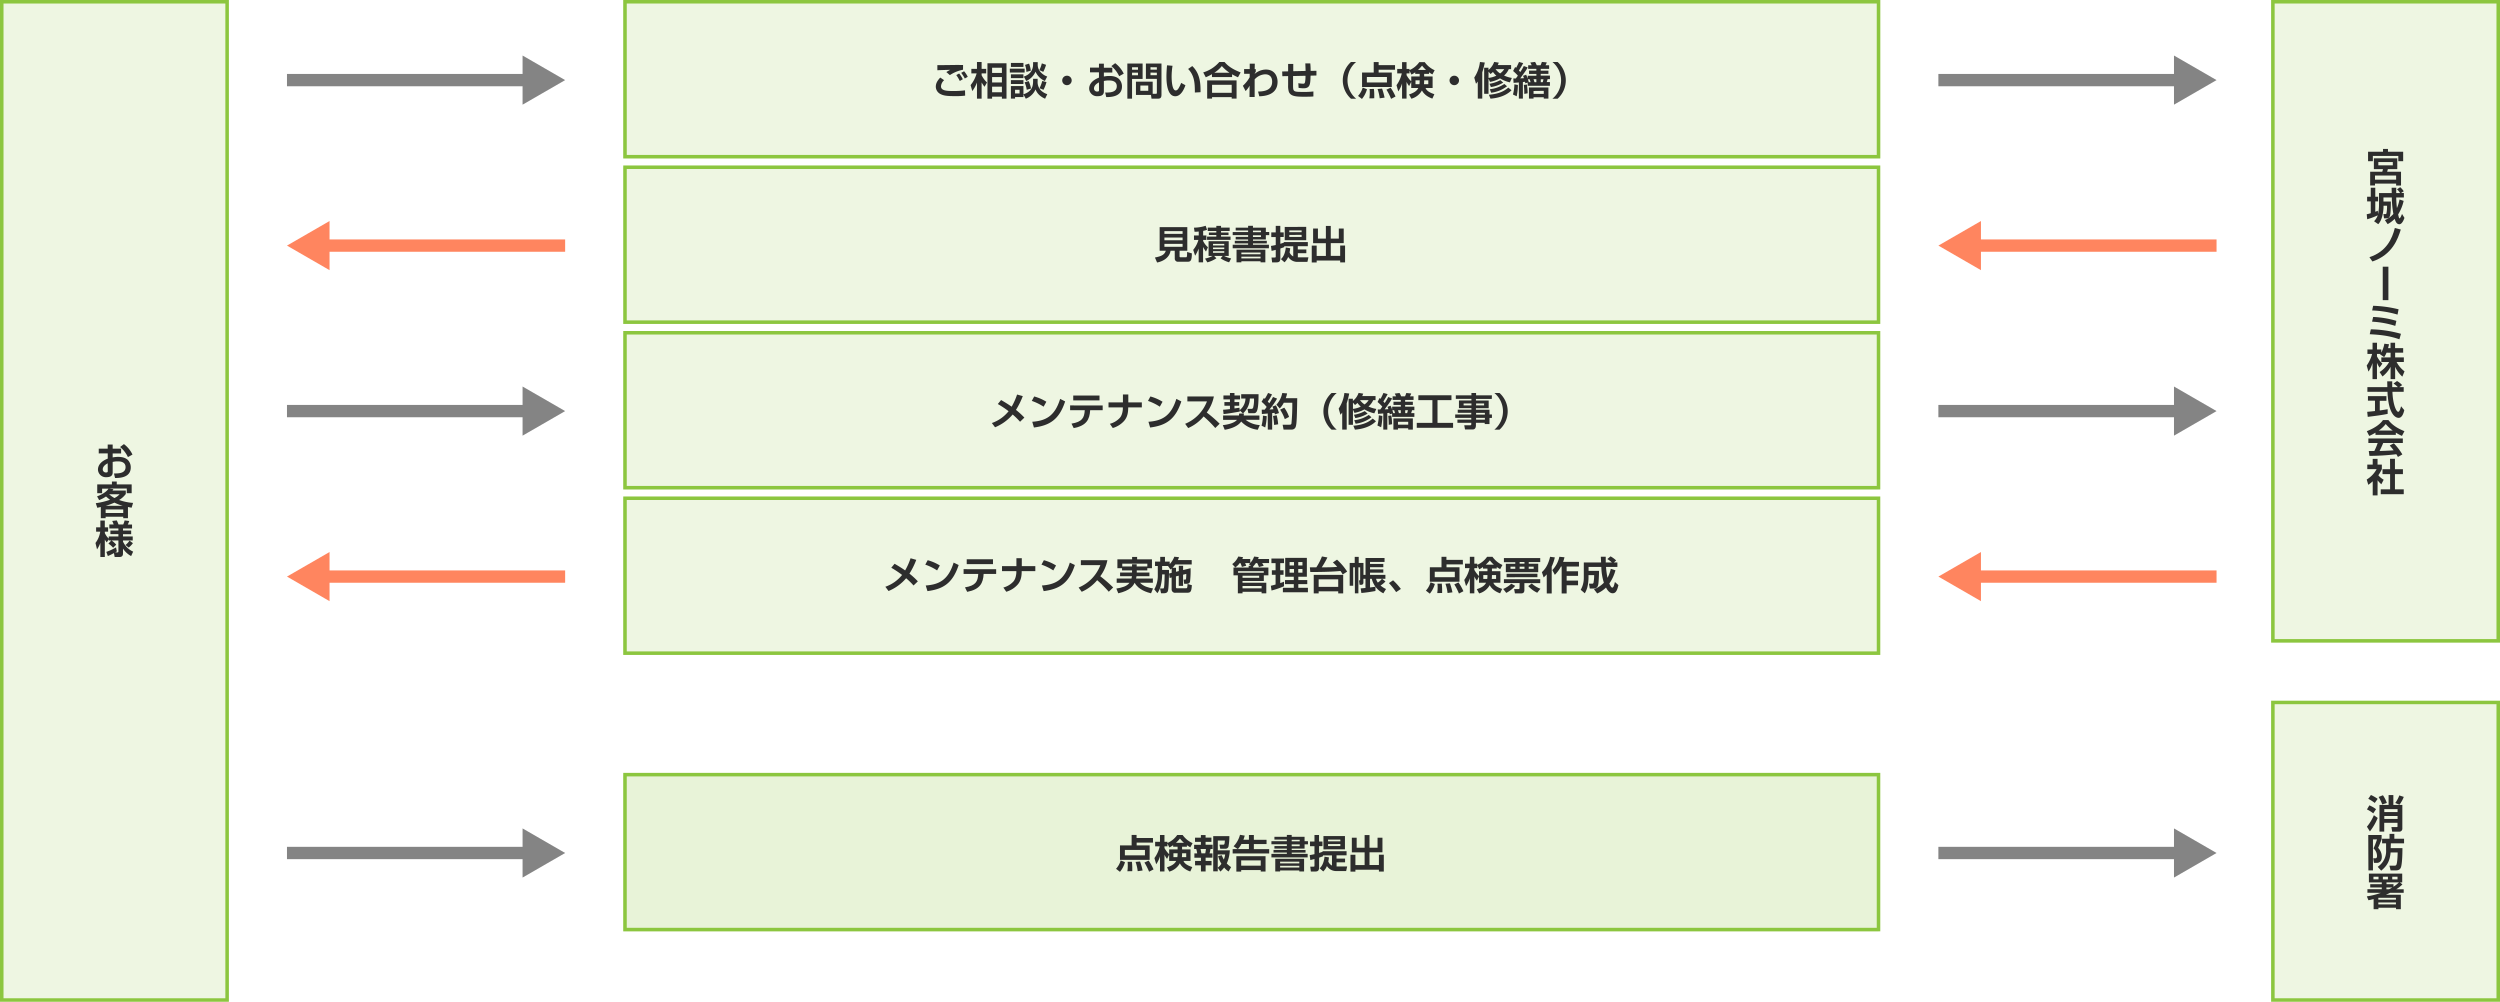 <svg xmlns="http://www.w3.org/2000/svg" viewBox="0 0 1420 569"><defs><style>.cls-1,.cls-2,.cls-4{fill:#8cc63f;}.cls-1{opacity:0.2;}.cls-2{opacity:0.15;}.cls-3{fill:#2d2d2d;}.cls-5,.cls-7{fill:none;stroke-miterlimit:10;stroke-width:7px;}.cls-5{stroke:#848484;}.cls-6{fill:#848484;}.cls-7{stroke:#ff855f;}.cls-8{fill:#ff855f;}</style></defs><title>Asset 5</title><g id="Layer_2" data-name="Layer 2"><g id="レイヤー_3" data-name="レイヤー 3"><rect class="cls-1" x="354" y="440" width="713" height="89"/><rect class="cls-2" x="354" y="283" width="713" height="89"/><rect class="cls-2" x="354" y="189" width="713" height="89"/><rect class="cls-2" x="354" y="95" width="713" height="89"/><rect class="cls-2" x="354" width="714" height="90"/><rect class="cls-2" x="1290" y="398" width="130" height="171"/><rect class="cls-2" x="1290" width="130" height="365"/><path class="cls-3" d="M1362.24,91.57v-3h-14.45v3h-2.73V86.2h8.49V84.59h2.82V86.2H1365v5.37Zm-.59-1.65v6.13h-5.33l-.42,1.5h7.88v7.83H1361v-1.1H1349v1.08h-2.75V97.55h6.87a10,10,0,0,0,.41-1.5h-5.17V89.92ZM1349,99.71v2.35H1361V99.71Zm1.89-7.64V93.9h8.23V92.07Z"/><path class="cls-3" d="M1348.47,125.67a9.09,9.09,0,0,0,2.09-3.37,39.48,39.48,0,0,1-6,2.24l-.26-2.86a20.68,20.68,0,0,0,2.29-.57V114.4h-2.07v-2.64h2.07v-5.13h2.57v5.13h1.61v2.64h-1.61v5.88c.86-.33,1-.4,1.43-.58l.15,1.9a27.11,27.11,0,0,0,.53-4.71v-7.24h7.24c-.06-2.22-.06-2.49-.06-3h2.61c0,1.15,0,1.74,0,3h2.22a11.9,11.9,0,0,0-1.78-2.14l1.83-1.18a12.77,12.77,0,0,1,2,2.31l-1.56,1h1.63v2.53h-4.34a54.92,54.92,0,0,0,.4,6,23.13,23.13,0,0,0,1.48-4.86l2.33.79a25.07,25.07,0,0,1-3.13,7.7c.49,2.21.62,2.21.77,2.21.51,0,1.3-2.12,1.43-2.51l1.39,2.26c-.29.82-1.3,3.61-2.88,3.61s-2.16-1.52-2.67-3.06a16.73,16.73,0,0,1-4,3l-1.56-2.29a13.08,13.08,0,0,0,4.82-3.5,54.17,54.17,0,0,1-.88-9.37h-4.76v2.31H1358c0,2.64,0,6.86-.6,8.34-.35.88-.75,1.23-2,1.23h-1.28l-.35-2.44h1.17a.5.5,0,0,0,.55-.33,19.8,19.8,0,0,0,.35-4.4h-2v.39c0,2.69-.68,7.73-3,10.08Z"/><path class="cls-3" d="M1345.83,146.08c9.66-3.12,12.93-10.51,14.43-16.57l3.39.86c-1.69,5.37-4.73,14.26-16.11,18.16Z"/><path class="cls-3" d="M1356.61,170.48h-3.21v-19h3.21Z"/><path class="cls-3" d="M1362.86,192.72c-5.53-1.91-10.19-2.53-16.84-2.88l.6-2.79a67.65,67.65,0,0,1,17.12,2.55Zm-2.34-7.61a52.54,52.54,0,0,0-13.18-2.4l.6-2.68a52.72,52.72,0,0,1,13.2,2.22Zm1.28-6.42a59.07,59.07,0,0,0-14.41-2.36l.55-2.64a67.64,67.64,0,0,1,14.45,2Z"/><path class="cls-3" d="M1355.55,200.31a12.09,12.09,0,0,1-1.34,2.53l-2.33-1.58.17-.22h-1.93v1.38a15.06,15.06,0,0,0,3.08,4.14l-1.61,2.22a13.12,13.12,0,0,1-1.47-2.73v9.29h-2.53v-9.18a16.33,16.33,0,0,1-2.31,4.91l-1-3.45a20.13,20.13,0,0,0,3.08-6.58h-2.66v-2.55h2.91v-3.83h2.53v3.83h2.42v1.82a16.66,16.66,0,0,0,1.76-5.08l2.64.31c-.13.61-.24,1.12-.53,2.2h1.39v-3.08h2.59v3.08H1365v2.57h-4.56V203h4.95v2.62h-4.13a15.59,15.59,0,0,0,4.51,5.3l-1.24,3a16.37,16.37,0,0,1-4.09-5.57v7h-2.59v-7a16.6,16.6,0,0,1-4.6,5.48l-1.63-2.51a16.8,16.8,0,0,0,5.43-5.72h-4.46V203h5.26v-2.64Z"/><path class="cls-3" d="M1344.57,233.91c1.28-.11,2.51-.22,4.42-.44v-5.88h-4V225h10.5v2.64h-3.78v5.5c1.87-.26,3.29-.5,4.48-.7l0,2.64c-3.08.66-7.29,1.21-11.31,1.69Zm18.18-14h2.55v2.64h-6.4c.3,7.54,2.26,11.35,3.27,11.35.8,0,1.32-1.92,1.63-3.15l1.83,2.2c-.22,1-1,4.4-3.21,4.4-1.17,0-5.77-1-6.32-14.8h-11.42v-2.64H1356c0-.62-.06-2.84-.06-3.31h2.84c0,.36,0,1.9,0,3.31H1362a13.56,13.56,0,0,0-2.49-2.05l2-1.43a11.32,11.32,0,0,1,2.92,2.31Z"/><path class="cls-3" d="M1349.26,245.76a30.43,30.43,0,0,1-3.54,1.85l-1.37-2.7c5.35-2.09,8-4.54,9.16-6.3h3.12c1.19,1.5,3.34,4,9.09,6.3l-1.41,2.68a22.1,22.1,0,0,1-3.48-1.87V247h-11.57Zm12.76,13.8c-.24-.44-.39-.77-.88-1.56a135.32,135.32,0,0,1-15.31.94l-.36-2.77,3.15,0a31.62,31.62,0,0,0,1.89-4.55h-5.28v-2.58h19.58v2.58h-11.15c-.84,2-1.39,3.21-2.07,4.53.7,0,4.38-.09,8-.37-.49-.66-1.06-1.39-2.22-2.73l2.33-1.26a34.93,34.93,0,0,1,4.84,6.32Zm-2.93-15a22.08,22.08,0,0,1-4-3.72,17.15,17.15,0,0,1-4,3.72Z"/><path class="cls-3" d="M1350.45,281.38h-2.75v-8a23.1,23.1,0,0,1-2.51,2l-.9-3a15.66,15.66,0,0,0,5.63-5.9h-5.3v-2.57h3.08v-3.26h2.75v3.26h2.44v2.57a20.75,20.75,0,0,1-2,3.46,10.59,10.59,0,0,0,3.05,2.55l-1.34,2.57a15.32,15.32,0,0,1-2.13-2.26Zm7.08-20.77h2.8v5.9h4.53v2.79h-4.53v8.63h5v2.77h-13.07v-2.77h5.32V269.3h-4.31v-2.79h4.31Z"/><path class="cls-3" d="M1350.54,464.59a32.47,32.47,0,0,1-4.43,7.66l-1.69-2.68a26.23,26.23,0,0,0,3.94-6.54Zm-4.74-7.15a16.68,16.68,0,0,1,3.79,2.18L1348,462a16.44,16.44,0,0,0-3.57-2.24Zm.88-5.89a21.82,21.82,0,0,1,3.83,2.2l-1.65,2.33a23.35,23.35,0,0,0-3.69-2.36Zm6.83.15a18.64,18.64,0,0,1,2.22,4.38l-2.62.86a20.94,20.94,0,0,0-2.07-4.27Zm3.21,5.52v-5.61h2.7v5.61h5.11v13.29a1.71,1.71,0,0,1-1.94,1.87h-3.83l-.44-2.61h3c.42,0,.46-.07.46-.56v-1.87h-7.54v5h-2.71V457.22Zm-2.44,2.38v1.67h7.54V459.6Zm0,3.89v1.65h7.54v-1.65Zm11.06-10.86a17.32,17.32,0,0,1-2.46,4.46l-2.38-1a17.42,17.42,0,0,0,2.31-4.29Z"/><path class="cls-3" d="M1345.17,474.27h7.59v2.49c-.84,2.18-1.28,3.3-2,4.8a7.34,7.34,0,0,1,2.12,5.14c0,2.31-1.21,3.42-2.91,3.42h-1.56l-.44-2.62h1.32c.68,0,.86-.66.86-1.32a5.76,5.76,0,0,0-2-4.27,44.57,44.57,0,0,0,2-5.15h-2.31v17.62h-2.59Zm12.74,7.48h6.68c0,2.62-.11,8.47-.81,10.74-.59,1.89-2.2,1.89-3.17,1.89h-2.75l-.68-2.68h2.9a1.07,1.07,0,0,0,1.06-.51c.55-1,.73-5.59.73-7h-4c-.42,4.18-1.41,7.11-5.35,10.36l-2-2.2a10.65,10.65,0,0,0,4.78-9.55V479h-2.27v-2.6h4.23v-2.75h2.73v2.75h5.52V479h-7.5Z"/><path class="cls-3" d="M1344.7,507.08v-2h8.15v-1h-6.56v-1.87h6.56v-1h-7.31v-5h18.92v5h-1.3l1.41,1.14a19.5,19.5,0,0,1-3.52,2.75h4.25v2h-7.7c-.75.39-1.5.72-2.42,1.12h8.49v8.21h-2.73v-.82h-10v.82h-2.73v-5.77c-1.1.29-2,.51-2.93.68l-.92-2.2a41.22,41.22,0,0,0,8-2Zm3.42-9.11v1.49H1351V498Zm2.77,12V511h10v-1.05Zm0,2.64v1.08h10v-1.08Zm2.59-14.61v1.49h2.86V498Zm6,5.67a17.39,17.39,0,0,0,3.1-2.46h-7.06v1h4Zm-4,.42v1H1357a20.19,20.19,0,0,0,1.85-1Zm3.32-6.09v1.49h3V498Z"/><rect class="cls-2" width="130" height="569"/><path class="cls-4" d="M128,2V567H2V2H128m2-2H0V569H130V0Z"/><path class="cls-3" d="M61.17,252.51H64v2.34h4.79v2.7H64v2.27a16,16,0,0,1,3.17-.31c3.16,0,4.53,1,5.19,1.52a5.85,5.85,0,0,1,1.91,4.47c0,4.9-4.44,6.07-8.93,6l-.59-2.57c2.57,0,6.57,0,6.57-3.61,0-3.26-3.49-3.26-4.42-3.26a11.5,11.5,0,0,0-2.9.33v5.79c0,.82,0,2.86-3.5,2.86a4.47,4.47,0,0,1-4.86-4.29c0-1.12.33-4.22,5.56-6.25v-2.95H56.09v-2.7h5.08Zm0,10.65c-.79.42-2.81,1.52-2.81,3.48a1.73,1.73,0,0,0,1.85,1.72c1,0,1-.4,1-.84Zm9.22-10.91a16.12,16.12,0,0,1,4.86,5.94l-2.59,1.45a16.31,16.31,0,0,0-4.45-5.74Z"/><path class="cls-3" d="M55.14,281.93c4.51-1.69,6-3.63,6.52-4.38H58v2.58H55.23v-5h8.34v-1.6h2.75v1.6h8.47v5H72v-2.64H61.85l2.6.38-.57.77h7.57v1.95a13.27,13.27,0,0,1-3.79,3.41,29.74,29.74,0,0,0,7.92,1.65l-.83,2.73c-1-.17-1.45-.28-2.07-.42v6.36H70v-.83H60v.83H57.26v-6.33c-.82.17-1.54.35-2,.44l-.86-2.62a40.65,40.65,0,0,0,8.1-1.94,25.56,25.56,0,0,1-2.29-1.87,19,19,0,0,1-3.9,2.07ZM60,289.37v2H70v-2Zm9.66-2.09A27.2,27.2,0,0,1,65,285.49a37.89,37.89,0,0,1-4.88,1.79ZM62,280.76a17.24,17.24,0,0,0,3,2.12,8.92,8.92,0,0,0,2.91-2.12Z"/><path class="cls-3" d="M61.77,306.35l-1.12,1.72a8.44,8.44,0,0,1-1.11-1.63v9.92H57v-8.07a13.81,13.81,0,0,1-1.89,3.76l-.88-3.65A13.9,13.9,0,0,0,56.93,302H54.59v-2.46H57v-3.88h2.53v3.88h1.88V302H59.54v.77a10.09,10.09,0,0,0,2.23,3.17V304.7h5.48v-1.3H62.71v-2.07h4.54v-1.18H62.1V297.9h2.46a15,15,0,0,0-.83-2l2.57-.31a12.64,12.64,0,0,1,1,2.31H70a11.24,11.24,0,0,0,.77-2.31l2.64.33a12.27,12.27,0,0,1-.84,2H75v2.25H69.86v1.18h4.65v2.07H69.86v1.3h5.53V307H69.86v.62a11.38,11.38,0,0,0,5.77,5.7l-1.15,2.53a12.69,12.69,0,0,1-4.62-4.25v2.77c0,1.08-.41,2-1.91,2H65.13l-.41-2.22a29.66,29.66,0,0,1-3.46,1.69l-.88-2.37a29.64,29.64,0,0,0,5.52-2.55l.49,2.24a11.6,11.6,0,0,1-1,.62h1.16c.46,0,.71-.07.71-.71V307h-3.9A11.08,11.08,0,0,1,66,309.39l-1.76,1.74a11.89,11.89,0,0,0-2.67-2.36L63.2,307H61.77Zm13.73,2.16a12,12,0,0,1-2.4,2.5l-1.81-1.47a10.06,10.06,0,0,0,2.27-2.46Z"/><path class="cls-3" d="M536.27,45.55a5,5,0,0,0-1.78,3.52c0,2.58,3.7,2.62,7.06,2.62a51.33,51.33,0,0,0,6.58-.37l.07,3a42.28,42.28,0,0,1-5.79.28c-4.53,0-6.45-.24-8.36-1.25a4.72,4.72,0,0,1-2.51-4.07c0-2.07,1-3.57,2.53-5.22ZM547,39.61a20.54,20.54,0,0,0-7.48,3.06l-2-1.74c.48-.33,1.67-1,2.2-1.25-1.43,0-6,.15-7.3.22V37c.44,0,1.16,0,1.67,0,1.05,0,6.64-.07,8-.09s3.77,0,4.93,0ZM545.16,46a21.17,21.17,0,0,0-2-3.35l1.63-.92A18.89,18.89,0,0,1,546.88,45ZM548,44.6a18.84,18.84,0,0,0-2.05-3.21l1.65-.92a14.44,14.44,0,0,1,2.09,3.17Z"/><path class="cls-3" d="M551.3,48.34a18.24,18.24,0,0,0,3.43-6.66h-3V39.1h3.19V35.23h2.64V39.1h2.6v2.58h-2.6v1.08a14.66,14.66,0,0,0,3.06,4.09l-1.41,2.44a20.16,20.16,0,0,1-1.65-2.46v9.22h-2.64v-9.2a17.71,17.71,0,0,1-2.66,4.88Zm20.39-12.4V56.05h-2.61V54.92h-5.57v1.13h-2.64V35.94Zm-8.18,2.53v2.94h5.57V38.47Zm0,5.32v3.06h5.57V43.79Zm0,5.44v3.19h5.57V49.23Z"/><path class="cls-3" d="M573.56,39H582v2.2h-8.41Zm.64-3.26h7.11V38H574.2Zm0,6.49h7.11v2.14H574.2Zm7.11,11.38v1.54h-4.76V56H574.2V48.9h7.11v4.68c4.29-1.47,5.48-3.89,5.48-7.39V44.74h2.59v1.34a6.87,6.87,0,0,0,1.81,5.24,9.51,9.51,0,0,0,3.67,2.17l-1.25,2.58c-4-1.76-5-4.27-5.42-5.28a10,10,0,0,1-5.54,5.28Zm-7.11-8.1h7.11v2.2H574.2ZM576.55,51v2.09h2.56V51ZM586.79,35.3h2.64v1.05a6.21,6.21,0,0,0,1.89,4.89,8.75,8.75,0,0,0,3.5,2.22L593.5,46a10.35,10.35,0,0,1-5.31-5.28A10.32,10.32,0,0,1,582.91,46l-1.38-2.49c3.34-1.14,5.26-3.45,5.26-7Zm-2.51,10.78a19.2,19.2,0,0,1,1.36,4.18L583.2,51A18.2,18.2,0,0,0,582,46.76Zm.24-9.95a18.89,18.89,0,0,1,1,4l-2.53.72a13.24,13.24,0,0,0-.77-4Zm9.64.69a20.11,20.11,0,0,1-1.59,4l-2.2-1a18,18,0,0,0,1.39-3.83Zm.24,9.79a19.15,19.15,0,0,1-1.7,4.4l-2.24-.9A22.39,22.39,0,0,0,592,46Z"/><path class="cls-3" d="M608.72,45.64A2.69,2.69,0,1,1,606,43,2.68,2.68,0,0,1,608.72,45.64Z"/><path class="cls-3" d="M624.21,36.16H627v2.33h4.8v2.7H627v2.27a16,16,0,0,1,3.17-.31c3.17,0,4.53,1,5.19,1.52a5.87,5.87,0,0,1,1.92,4.47c0,4.9-4.45,6.07-8.94,6l-.59-2.57c2.57,0,6.58,0,6.58-3.61,0-3.25-3.5-3.25-4.42-3.25A11.07,11.07,0,0,0,627,46v5.78c0,.82,0,2.86-3.5,2.86a4.47,4.47,0,0,1-4.86-4.29c0-1.12.33-4.22,5.57-6.25v-3h-5.09v-2.7h5.09Zm0,10.64c-.8.42-2.82,1.52-2.82,3.48A1.73,1.73,0,0,0,623.24,52c1,0,1-.4,1-.84Zm9.22-10.91a16.33,16.33,0,0,1,4.86,5.94l-2.6,1.45a16.4,16.4,0,0,0-4.44-5.74Z"/><path class="cls-3" d="M640.33,36.09H649v8.73h-6V56.05h-2.66ZM643,38.22v1.39h3.38V38.22Zm0,3.06v1.48h3.38V41.28Zm11.72,12h1.81c.5,0,.57-.22.57-.6v-7.9h-6.23V36.09h8.85V53.93c0,2-1.15,2.12-1.89,2.12h-3.77l-.3-2.12h-8.54V46.37h9.5Zm-7-4.71v3h4.49v-3Zm5.76-10.39v1.39h3.61V38.22Zm0,3.06v1.48h3.61V41.28Z"/><path class="cls-3" d="M666,37.37a37.32,37.32,0,0,0-.52,6c0,2.38.26,8,2.33,8,.72,0,1.19-.55,1.63-1.23a15.73,15.73,0,0,0,1.45-3.06l2.44,1.34c-.57,1.59-2.31,6.25-5.79,6.25-4.81,0-5-8.58-5-11.2s.24-5.23.33-6.38Zm12.68,15.18c0-5.28-.2-9.62-3.83-13.38l2.35-1.65c4.62,4.36,4.73,10.32,4.71,14.85Z"/><path class="cls-3" d="M688.4,42.14a31.14,31.14,0,0,1-3.52,1.76l-1.45-2.77a19.51,19.51,0,0,0,9.13-5.9h3c1.24,1.43,3.35,3.7,9.13,5.9l-1.51,2.77a33.82,33.82,0,0,1-3.35-1.69v1.58H688.4Zm-2.73,3.54h16.7V56H699.6v-.81H688.45V56h-2.78Zm2.78,2.49V52.7H699.6V48.17Zm9.9-6.87A21.9,21.9,0,0,1,694,37.52a17.38,17.38,0,0,1-4.25,3.78Z"/><path class="cls-3" d="M714.58,52c2.62-.07,8-.27,8-5.59,0-4.21-3.34-4.21-4-4.21a8.58,8.58,0,0,0-5.94,2.89l0,10h-2.93l.07-6.45a12.47,12.47,0,0,1-2.29,3.08l-1.54-3a19,19,0,0,0,3.87-4.86l0-1.94-3.17,0V39.24h3.19V36.16l2.89,0-.07,3.11h.62v1.45a7.84,7.84,0,0,0-.68,1.3A10,10,0,0,1,719,39.5c5.41,0,6.66,4.42,6.66,6.93,0,7.83-7.9,8.16-10.38,8.27Z"/><path class="cls-3" d="M744.24,36a37.3,37.3,0,0,1,.2,4.27l3.3-.07,0,2.68-3.34.09c-.11,4.86-.22,7.18-4,7.18a17.45,17.45,0,0,1-2.8-.25l-.15-2.64a19,19,0,0,0,2.71.29c.85,0,1-.4,1.16-1.23a19.22,19.22,0,0,0,.2-3.28l-7.06.15,0,5.15c0,3.68.11,3.87,5.48,3.87a45,45,0,0,0,6.07-.26v2.84c-.72.06-1.78.15-5.41.15-5,0-7.46-.39-8.51-2.73a11.49,11.49,0,0,1-.44-3.76V43.22l-3.28.06-.09-2.68,3.37-.07v-4.2h2.92l0,4.12,7-.16c0-.68-.11-3.52-.15-4.29Z"/><path class="cls-3" d="M770.29,35.21a13.53,13.53,0,0,0,0,20.86h-2.93a14,14,0,0,1,0-20.86Z"/><path class="cls-3" d="M776.45,50.68a14.88,14.88,0,0,1-2.86,5.52l-2.23-1.72A11.51,11.51,0,0,0,774,49.75Zm15.93-11.09h-9.31v1.6h7.46v8.23H773.65V41.19h6.62V35.25h2.8V37h9.31Zm-16,4.16v3.08h11.4V43.75Zm4,6.75a33.05,33.05,0,0,1,.2,4c0,.53,0,.91,0,1.32l-2.77.05a24.5,24.5,0,0,0,.22-3.3,15.57,15.57,0,0,0-.11-2Zm4.63-.17a36.61,36.61,0,0,1,1.43,5.12l-2.78.38a22.48,22.48,0,0,0-1.21-5.26Zm4.86-.51a28.73,28.73,0,0,1,2.79,5l-2.53,1.32a31.47,31.47,0,0,0-2.64-5.21Z"/><path class="cls-3" d="M811.67,41.94h-2.75v1.5h4.8V50h-4c.35.79,1,2.2,5,3.5l-1.14,2.51c-4.21-1.46-5.53-3.92-5.92-4.65a9.86,9.86,0,0,1-6,4.71l-1.34-2.42c2.45-.81,4.36-1.8,5.26-3.65h-4V46.47l-1.19,2.4a11.07,11.07,0,0,1-1.47-2.37V56h-2.55V47.38a14.61,14.61,0,0,1-2.16,4.53l-1-3.52a17.54,17.54,0,0,0,3-6.69h-2.59V39.15h2.75V35.28h2.55v3.87h1.67v.68a13.3,13.3,0,0,0,5.57-4.55h3.08a13.77,13.77,0,0,0,5.65,4.62l-1.29,2.37a18.51,18.51,0,0,1-1.94-1.21Zm-7.83-.9a10.56,10.56,0,0,1-2.16,1.32l-1.08-2.27V41.7h-1.67v1a15.47,15.47,0,0,0,2.66,3.52V43.44h4.78v-1.5h-2.53Zm2.4,6.8a13.93,13.93,0,0,0,.13-2.2H804v2.2ZM810,39.72a15.54,15.54,0,0,1-2.27-2.44,19.87,19.87,0,0,1-2.31,2.44Zm1.27,8.12v-2.2h-2.35a16,16,0,0,1-.11,2.2Z"/><path class="cls-3" d="M828.72,45.64A2.69,2.69,0,1,1,826,43,2.68,2.68,0,0,1,828.72,45.64Z"/><path class="cls-3" d="M839.37,46.3a12.26,12.26,0,0,1-1,1.28l-1-3.5a20.21,20.21,0,0,0,3.24-8.87l2.75.31a46.83,46.83,0,0,1-1.43,5.56V56h-2.55Zm18.24.48A18.49,18.49,0,0,1,852,44.52a18.4,18.4,0,0,1-5.68,2l-.84-1.9v8.65H843V38.47h2.44v1.27a10,10,0,0,0,3.24-4.57l2.62.41c-.18.49-.31.84-.55,1.37h7.56v2.31H857a10.3,10.3,0,0,1-2.7,3.65,17.33,17.33,0,0,0,4.44,1.36Zm-12.13-6.11v3.58A14.44,14.44,0,0,0,849.93,43,11.73,11.73,0,0,1,848,40.86a13.21,13.21,0,0,1-1.39,1.19Zm13.07,10.6c-1.12,1.1-4.31,4.16-11.95,4.78l-.9-2.23c6.58-.55,9.38-2.66,11-4.07Zm-4.73-4.35a18.32,18.32,0,0,1-7,2.53l-.77-1.87a18.93,18.93,0,0,0,6.14-2.07ZM856,49a18.83,18.83,0,0,1-9,3.68l-.79-2a18,18,0,0,0,8.25-3Zm-6.51-9.72a9.87,9.87,0,0,0,2.58,2.44,8.61,8.61,0,0,0,2.31-2.44Z"/><path class="cls-3" d="M862.16,48.26a30.37,30.37,0,0,1-.68,6.42l-2.12-1a22.5,22.5,0,0,0,.8-5.78Zm-2.6-3.68,1.41,0a17,17,0,0,0,1.17-1.63,27.29,27.29,0,0,0-2.69-2.62l1.15-2.26c.35.26.44.35.57.46.24-.44.86-1.58,1.63-3.34l2.37.66a46,46,0,0,1-2.44,4.2c.2.22.4.42.79.86a26.24,26.24,0,0,0,2-3.41l2.2.81c-.86,1.58-1.1,1.91-4.22,6.2,1.19-.06,1.52-.06,2.11-.11-.24-.61-.33-.85-.53-1.32l1.76-.63a13,13,0,0,1,.9,2.26V43h4.93v-1H868.5V40.12h4.15v-1H868V37.06h2c-.36-.73-.4-.82-.78-1.56l2.71-.33c.44.74.88,1.76.95,1.89h2.18a18.67,18.67,0,0,0,.72-1.89l2.8.28a10.44,10.44,0,0,1-.73,1.61h2.05v2.07h-4.78v1h4.38v1.82h-4.38v1h5.24v2h-1.32a11.17,11.17,0,0,1-.53,1.67h1.85v2.11H867.72V46.89l-1.29.44c-.14-.41-.16-.53-.25-.86-.13,0-1,.11-1.18.14V56h-2.29V46.83c-.79.09-1.59.13-3,.24ZM867.28,48a34.86,34.86,0,0,1,.42,5l-1.91.33a36.2,36.2,0,0,0-.27-5.1Zm2.07-1.32a12.22,12.22,0,0,0-.5-1.67h-1c.22.68.34,1.06.51,1.67Zm10.15,3V56h-2.64v-.75h-5.81V56h-2.6V49.67Zm-6.85-3V45h-1.6a17.28,17.28,0,0,1,.53,1.67Zm-1.6,5v1.63h5.81V51.6Zm5.21-5c.09-.31.22-.68.44-1.67h-1.54v1.67Z"/><path class="cls-3" d="M881.78,56.07a13.53,13.53,0,0,0,0-20.86h2.93a14,14,0,0,1,0,20.86Z"/><path class="cls-3" d="M667.24,142.4h-2.36c-.44,3.17-3.21,5.83-7.65,6.71L656,146.27c3.47-.7,5.43-1.43,6.18-3.87h-3.5V129h15.71V142.4H670v3.1c0,.44.13.64.55.64h2.86c.72,0,.88,0,.86-3l2.7.77c0,3.28-.37,4.75-2.2,4.75h-5.5a1.75,1.75,0,0,1-2-1.84Zm-5.85-11.11v1.54h10.32v-1.54Zm0,3.61v1.56h10.32V134.9Zm0,3.61v1.67h10.32v-1.67Z"/><path class="cls-3" d="M680.88,131.51c-.77.09-1.37.11-2.36.15l-.35-2.35a22.13,22.13,0,0,0,6.65-1.08l.79,2.31a16.23,16.23,0,0,1-2.22.6v2.61h1.84v2.53h-1.84v.64a11.07,11.07,0,0,0,2.72,3.52L685,142.89a16.59,16.59,0,0,1-1.65-2.62V149h-2.51v-7.83a23.05,23.05,0,0,1-2,4.07l-1.1-3.32a15.09,15.09,0,0,0,2.95-5.64h-2.51v-2.53h2.71Zm3.58,15.36a16.45,16.45,0,0,0,4.36-1.5h-2.35V137h11.44v8.38h-2.62a14.91,14.91,0,0,0,4,1.41L698.13,149a17.38,17.38,0,0,1-4.84-2.26l1.21-1.37h-4.87l1.28,1.34a18,18,0,0,1-5.13,2.31Zm6.41-18.59h2.68v1h4.91v1.93h-4.91v.86h4.25v1.43h-4.25v.88h5.39v1.85H685.61v-1.85h5.26v-.88h-4.23v-1.43h4.23v-.86H686v-1.93h4.89ZM689,138.51v.9h6.38v-.9Zm0,2.09v.9h6.38v-.9Zm0,2.09v.9h6.38v-.9Z"/><path class="cls-3" d="M720.74,141H700.17V139h8.76v-.75h-7.57v-1.47h7.57V136h-7.06v-1.45h7.06v-1h-8.76v-1.74h8.76v-.9h-7.06v-1.61h7.06v-1.05h2.75v1.05H719v2.49h1.92v1.78H719V136h-7.3v.79h7.85v1.47h-7.85V139h9.06Zm-18.39.81h16.37V149H716v-.59H705.1V149h-2.75Zm2.75,1.61v1H716v-1Zm0,2.35v1H716v-1Zm6.58-14.78v.9h4.55v-.9Zm0,2.64v1h4.55v-1Z"/><path class="cls-3" d="M732.84,141a19.66,19.66,0,0,1-.37,2.35,4.46,4.46,0,0,0,2.09,2.29v-5.76h-5.11v.48c-.74.29-1.45.55-2.2.79v5.5c0,2.18-1,2.38-2.44,2.38h-2.24l-.35-2.77H724c.53,0,.62-.11.62-.62v-3.72c-.4.11-.93.25-2.36.58l-.35-2.82c.75-.11,1.65-.26,2.71-.51v-4.53h-2.53V132h2.53v-3.71h2.59V132h1.94v2.6h-1.92v3.87c.53-.15,1-.31,2-.66v-.33h13.62v2.36h-5.7v1.84H742v2.14h-4.82v2.35h6l-.57,2.58h-5.32a6.16,6.16,0,0,1-5.59-2.84,9.15,9.15,0,0,1-2.09,3.08l-2.05-1.8c.77-.71,2.31-2.29,2.77-6.6Zm9.09-12.12v7.56H729.72v-7.56Zm-9.61,2v1h7v-1Zm0,2.57v1.12h7V133.4Z"/><path class="cls-3" d="M745.84,129.82h2.75v5.69h4.51v-7.19h2.78v7.19h4.57v-5.69h2.78v8.29h-7.35v7.22h5.34v-5.86H764v9.58h-2.78V148H747.87v1.08h-2.8v-9.58h2.8v5.86h5.23v-7.22h-7.26Z"/><path class="cls-3" d="M579.39,239.56a41.2,41.2,0,0,0-4.2-4.12,26.33,26.33,0,0,1-10,7.26l-1.82-2.42a21,21,0,0,0,9.52-6.71,55.17,55.17,0,0,0-6.14-4.09l1.87-2.27c1.7,1,3.83,2.25,6,3.79a37,37,0,0,0,3.08-6.91l3.24.9a42.92,42.92,0,0,1-3.88,7.83,41.83,41.83,0,0,1,4.78,4.38Z"/><path class="cls-3" d="M592.77,231a29.42,29.42,0,0,0-6.71-3.28l1.36-2.53a26.21,26.21,0,0,1,6.91,3Zm-6.45,8.56c7.15-.53,12.74-2.77,15.84-13L605,228c-3.43,10.54-9,13.68-17.73,14.83Z"/><path class="cls-3" d="M626.32,230.32V233h-7.11c-.3,5.2-2,8.76-9.35,10.17l-1.25-2.55c6.09-1,7.28-3.3,7.54-7.62h-8.33v-2.72Zm-1.8-5.64v2.73H609.6v-2.73Z"/><path class="cls-3" d="M637.82,228.58v-4.51h3.06v4.51h7.68v2.81h-7.74c0,2.45-.24,5.35-2.36,7.73a13.81,13.81,0,0,1-6.4,4l-1.65-2.4a11.83,11.83,0,0,0,5.74-3.47c1.52-1.79,1.63-4.82,1.63-5.08l0-.78h-8.14v-2.81Z"/><path class="cls-3" d="M658.77,231a29.42,29.42,0,0,0-6.71-3.28l1.36-2.53a26.21,26.21,0,0,1,6.91,3Zm-6.45,8.56c7.15-.53,12.74-2.77,15.84-13L671,228c-3.43,10.54-9,13.68-17.73,14.83Z"/><path class="cls-3" d="M673.16,240.72A22.24,22.24,0,0,0,685.54,228H674.43v-2.82h15.05a22.33,22.33,0,0,1-4.05,9.13,77.45,77.45,0,0,1,7.33,6.36l-2.49,2.44a63,63,0,0,0-6.6-6.57,23.7,23.7,0,0,1-8.78,6.6Z"/><path class="cls-3" d="M706.53,234.89a8.64,8.64,0,0,1-.11,1.13h8.93v2.42h-7.83a14.23,14.23,0,0,0,8.05,3l-1.16,2.66a15.07,15.07,0,0,1-9.4-4.67c-2.22,3.15-6.91,4.27-9.37,4.69l-1.08-2.64c2.47-.26,6.4-1.06,8.05-3h-7.89V236h9a8.32,8.32,0,0,0,.11-1.13Zm-2.4-1.8.07.68c-5.06.88-5.61,1-9.22,1.43l-.26-2.46c.74-.05,1.27-.07,3.89-.38v-1.89h-3.15v-2.11h3.15v-1.5h-3.7v-2.24h3.7v-1.39h2.57v1.39h3.17v2.24h-3.17v1.5h2.69v2.11h-2.69V232c2.09-.31,2.34-.33,2.82-.42l.13,1.39a8.69,8.69,0,0,0,3.3-6.6H705v-2.47h9.86c0,10.19-1.19,10.81-2.79,10.81h-3l-.48-2.47h2.18a1,1,0,0,0,1-.64,17.66,17.66,0,0,0,.5-5.23h-2.35a11.86,11.86,0,0,1-3.92,8.47Z"/><path class="cls-3" d="M719.49,236.37a31.28,31.28,0,0,1-.84,6.42l-2.11-1a22.53,22.53,0,0,0,.81-5.7Zm-2.82-3.68c.84,0,1.23,0,1.65,0,.4-.5.84-1.1,1.15-1.54a16.81,16.81,0,0,0-2.91-2.93l1.3-2.13c.31.22.4.31.57.42a29.81,29.81,0,0,0,1.83-3.32l2.24.83a25.49,25.49,0,0,1-2.42,4.05,11.8,11.8,0,0,1,.86,1,31.91,31.91,0,0,0,2.13-3.59l2.31.93a41.17,41.17,0,0,1-4.33,6.18c.66,0,1.65-.09,2.27-.16a10.31,10.31,0,0,0-.6-1.51l2-.69a21.06,21.06,0,0,1,1.72,4.4l-2.29.75c-.11-.44-.15-.63-.22-.9l-1.34.18V244H720.1v-9.13c-1.54.16-2.53.22-3.36.29Zm8.47,3.19A27.29,27.29,0,0,1,726,241l-2.31.37a37.71,37.71,0,0,0-.61-5.08Zm5.94-12.43a18.32,18.32,0,0,1-.77,2.73h6.52c-.18,10.06-.25,14.65-.88,16.26A2.26,2.26,0,0,1,733.9,244h-4.84l-.53-2.77h3.92c.61,0,.92-.07,1.1-.7a110.83,110.83,0,0,0,.48-11.78h-4.84A13.14,13.14,0,0,1,726.9,232L725,229.85a13.67,13.67,0,0,0,3.32-6.62Zm-1.62,8.1a19,19,0,0,1,2.72,5.26l-2.42,1.27a24.28,24.28,0,0,0-2.66-5.39Z"/><path class="cls-3" d="M759.29,223.21a13.53,13.53,0,0,0,0,20.86h-2.93a14,14,0,0,1,0-20.86Z"/><path class="cls-3" d="M762.37,234.3a12.26,12.26,0,0,1-1,1.28l-1-3.5a20.21,20.21,0,0,0,3.24-8.87l2.75.31a46.83,46.83,0,0,1-1.43,5.56V244h-2.55Zm18.24.48a18.49,18.49,0,0,1-5.61-2.26,18.4,18.4,0,0,1-5.68,2l-.84-1.9v8.65H766V226.47h2.44v1.27a10,10,0,0,0,3.24-4.57l2.62.41c-.18.49-.31.84-.55,1.37h7.56v2.31H780a10.3,10.3,0,0,1-2.7,3.65,17.33,17.33,0,0,0,4.44,1.36Zm-12.13-6.11v3.58a14.44,14.44,0,0,0,4.45-1.27,11.73,11.73,0,0,1-1.89-2.12,13.21,13.21,0,0,1-1.39,1.19Zm13.07,10.6c-1.12,1.1-4.31,4.16-11.95,4.78l-.9-2.23c6.58-.55,9.38-2.66,11-4.07Zm-4.73-4.35a18.32,18.32,0,0,1-7,2.53l-.77-1.87a18.93,18.93,0,0,0,6.14-2.07ZM779,237a18.83,18.83,0,0,1-9,3.68l-.79-2a18,18,0,0,0,8.25-3Zm-6.51-9.72a9.87,9.87,0,0,0,2.58,2.44,8.61,8.61,0,0,0,2.31-2.44Z"/><path class="cls-3" d="M785.16,236.26a30.37,30.37,0,0,1-.68,6.42l-2.12-1a22.5,22.5,0,0,0,.8-5.78Zm-2.6-3.68,1.41,0a17,17,0,0,0,1.17-1.63,27.29,27.29,0,0,0-2.69-2.62l1.15-2.26c.35.26.44.35.57.46.24-.44.86-1.58,1.63-3.34l2.37.66a46,46,0,0,1-2.44,4.2c.2.22.4.42.79.86a26.24,26.24,0,0,0,2-3.41l2.2.81c-.86,1.58-1.1,1.91-4.22,6.2,1.19-.06,1.52-.06,2.11-.11-.24-.61-.33-.85-.53-1.32l1.76-.63a13,13,0,0,1,.9,2.26V231h4.93v-1H791.5v-1.82h4.15v-1H791v-2.07h2c-.36-.73-.4-.82-.78-1.56l2.71-.33c.44.74.88,1.76.95,1.89h2.18a18.67,18.67,0,0,0,.72-1.89l2.8.28a10.44,10.44,0,0,1-.73,1.61h2.05v2.07h-4.78v1h4.38v1.82h-4.38v1h5.24v2h-1.32a11.17,11.17,0,0,1-.53,1.67h1.85v2.11H790.72v-1.87l-1.29.44c-.14-.41-.16-.53-.25-.86-.13,0-1,.11-1.18.14V244h-2.29v-9.17c-.79.09-1.59.13-3,.24Zm7.72,3.39a34.86,34.86,0,0,1,.42,5l-1.91.33a36.2,36.2,0,0,0-.27-5.1Zm2.07-1.32a12.22,12.22,0,0,0-.5-1.67h-1c.22.68.34,1.06.51,1.67Zm10.15,3V244h-2.64v-.75h-5.81V244h-2.6v-6.33Zm-6.85-3V233h-1.6a17.28,17.28,0,0,1,.53,1.67Zm-1.6,4.95v1.63h5.81V239.6Zm5.21-4.95c.09-.31.22-.68.44-1.67h-1.54v1.67Z"/><path class="cls-3" d="M805.64,224.51h18.79v2.77h-7.92V240.2h8.84V243H804.72V240.2h8.88V227.28h-8Z"/><path class="cls-3" d="M847.33,226.58h-9v.94h7.24v4.34h-7.24v.88h7.7v2.66h1.38v2h-1.38v3.45h-2.71v-.7h-5v1.67c0,1.08-.51,2.13-1.85,2.13h-4.34l-.44-2.4h3.33c.57,0,.66-.22.66-.66v-.74h-7.86v-1.81h7.86v-1h-9.13v-1.94h9.13v-.94H828v-1.76h7.77v-.88h-7.09v-4.34h7.09v-.94h-8.87v-2h8.87v-1.3h2.64v1.3h9Zm-16,2.59v1.1h4.45v-1.1Zm7.09,0v1.1h4.55v-1.1Zm0,5.33v1h5v-1Zm0,2.86v1h5v-1Z"/><path class="cls-3" d="M848.78,244.07a13.53,13.53,0,0,0,0-20.86h2.93a14,14,0,0,1,0,20.86Z"/><path class="cls-3" d="M639,489.68a14.88,14.88,0,0,1-2.86,5.52l-2.23-1.72a11.51,11.51,0,0,0,2.62-4.73Zm15.93-11.09h-9.31v1.6H653v8.23H636.15v-8.23h6.62v-5.94h2.8V476h9.31Zm-16,4.16v3.08h11.4v-3.08Zm4,6.75a33.05,33.05,0,0,1,.2,4c0,.53,0,.91,0,1.32l-2.77.05a24.5,24.5,0,0,0,.22-3.3,15.57,15.57,0,0,0-.11-2.05Zm4.63-.17a36.61,36.61,0,0,1,1.43,5.12l-2.78.38a22.48,22.48,0,0,0-1.21-5.26Zm4.86-.51a28.73,28.73,0,0,1,2.79,5l-2.53,1.32a31.47,31.47,0,0,0-2.64-5.21Z"/><path class="cls-3" d="M674.17,480.94h-2.75v1.5h4.8V489h-4c.35.79,1,2.2,5,3.5l-1.14,2.51c-4.21-1.46-5.53-3.92-5.92-4.65a9.86,9.86,0,0,1-6,4.71l-1.34-2.42c2.44-.81,4.36-1.8,5.26-3.65h-4v-3.57l-1.19,2.4a11.07,11.07,0,0,1-1.47-2.37V495h-2.55v-8.62a14.61,14.61,0,0,1-2.16,4.53l-1-3.52a17.54,17.54,0,0,0,3-6.69h-2.59v-2.55h2.75v-3.87h2.55v3.87h1.67v.68a13.3,13.3,0,0,0,5.57-4.55h3.08a13.77,13.77,0,0,0,5.65,4.62l-1.29,2.37a18.51,18.51,0,0,1-1.94-1.21Zm-7.83-.9a10.84,10.84,0,0,1-2.16,1.32l-1.08-2.27v1.61h-1.67v1a15.47,15.47,0,0,0,2.66,3.52v-2.77h4.78v-1.5h-2.53Zm2.4,6.8a13.93,13.93,0,0,0,.13-2.2h-2.36v2.2Zm3.76-8.12a15.54,15.54,0,0,1-2.27-2.44,19.87,19.87,0,0,1-2.31,2.44Zm1.27,8.12v-2.2h-2.35a16,16,0,0,1-.11,2.2Z"/><path class="cls-3" d="M682.11,474.32h2.66v1.43h3.32v2.42h-3.32v1.65h4v2.4h-1.18c-.25,1.16-.29,1.47-.55,2.49h1.63v2.44h-3.88V489h3.37v2.51h-3.37V495h-2.66v-3.48h-3.34V489h3.34v-1.82h-3.72v-2.44H680a15.29,15.29,0,0,0-.53-2.49h-1.21v-2.4h3.85v-1.65h-3.34v-2.42h3.34Zm-.2,7.9c.29,1.25.4,2,.49,2.49h2.17a18.46,18.46,0,0,0,.4-2.49Zm9.77,10.69v2h-2.57v-20h9.17a30.85,30.85,0,0,1-.5,5.94,1.72,1.72,0,0,1-1.79,1.23h-2.9l-.44-2.31h2.07c.66,0,.88,0,1-2.36h-4V483h6.82a21.11,21.11,0,0,1-1.74,7.46,17.52,17.52,0,0,0,2.47,2.07L697.86,495a10.23,10.23,0,0,1-2.55-2.24,14.87,14.87,0,0,1-2.13,2.28Zm2.27-7.15a21.76,21.76,0,0,0,1.16,2.47,9.25,9.25,0,0,0,.77-2.89h-4.2v7.53a10.73,10.73,0,0,0,2.09-2.25,14.51,14.51,0,0,1-1.87-4.33Z"/><path class="cls-3" d="M703.05,482.26l-2.37-1.58a14.72,14.72,0,0,0,3.63-6.51l2.7.46c-.17.61-.3,1.12-.74,2.33h3.12v-2.68h2.8V477h7.21v2.44h-7.21v2.86h8.71v2.47H700.15v-2.47Zm15.78,4.05v8.74H716.1v-.86H705v.86h-2.75v-8.74Zm-9.44-4.05V479.4h-4.25a13.59,13.59,0,0,1-2,2.86Zm-4.4,6.45v3H716.1v-3Z"/><path class="cls-3" d="M742.74,487H722.17V485h8.76v-.75h-7.57v-1.47h7.57V482h-7.06v-1.45h7.06v-1h-8.76v-1.74h8.76v-.9h-7.06v-1.61h7.06v-1.05h2.75v1.05H741v2.49h1.92v1.78H741V482h-7.3v.79h7.85v1.47h-7.85V485h9.06Zm-18.39.81h16.37V495H738v-.59H727.1V495h-2.75Zm2.75,1.61v1H738v-1Zm0,2.35v1H738v-1Zm6.58-14.78v.9h4.55v-.9Zm0,2.64v1h4.55v-1Z"/><path class="cls-3" d="M754.84,487a19.66,19.66,0,0,1-.37,2.35,4.46,4.46,0,0,0,2.09,2.29v-5.76h-5.11v.48c-.74.29-1.45.55-2.2.79v5.5c0,2.18-1,2.38-2.44,2.38h-2.24l-.35-2.77H746c.53,0,.62-.11.62-.62v-3.72c-.4.11-.93.25-2.36.58l-.35-2.82c.75-.11,1.65-.26,2.71-.51v-4.53h-2.53V478h2.53v-3.71h2.59V478h1.94v2.6h-1.92v3.87c.53-.15,1-.31,2-.66v-.33h13.62v2.36h-5.7v1.84H764v2.14h-4.82v2.35h6l-.57,2.58h-5.32a6.16,6.16,0,0,1-5.59-2.84,9.15,9.15,0,0,1-2.09,3.08l-2.05-1.8c.77-.71,2.31-2.29,2.77-6.6Zm9.09-12.12v7.56H751.72v-7.56Zm-9.61,2v1h7v-1Zm0,2.57v1.12h7V479.4Z"/><path class="cls-3" d="M767.84,475.82h2.75v5.69h4.51v-7.19h2.78v7.19h4.57v-5.69h2.78v8.29h-7.35v7.22h5.34v-5.86H786v9.58h-2.78V494H769.87v1.08h-2.8v-9.58h2.8v5.86h5.23v-7.22h-7.26Z"/><path class="cls-3" d="M518.89,332.56a41.2,41.2,0,0,0-4.2-4.12,26.33,26.33,0,0,1-10,7.26l-1.82-2.42a21,21,0,0,0,9.52-6.71,55.17,55.17,0,0,0-6.14-4.09l1.87-2.27c1.7,1,3.83,2.25,6,3.79a37,37,0,0,0,3.08-6.91l3.24.9a42.92,42.92,0,0,1-3.88,7.83,41.83,41.83,0,0,1,4.78,4.38Z"/><path class="cls-3" d="M532.27,324a29.42,29.42,0,0,0-6.71-3.28l1.36-2.53a26.21,26.21,0,0,1,6.91,3Zm-6.45,8.56c7.15-.53,12.74-2.77,15.84-13l2.86,1.37c-3.43,10.54-9,13.68-17.73,14.83Z"/><path class="cls-3" d="M565.82,323.32V326h-7.11c-.3,5.2-2,8.76-9.35,10.17l-1.25-2.55c6.09-1,7.28-3.3,7.54-7.62h-8.33v-2.72Zm-1.8-5.64v2.73H549.1v-2.73Z"/><path class="cls-3" d="M577.32,321.58v-4.51h3.06v4.51h7.68v2.81h-7.74c0,2.45-.24,5.35-2.36,7.73a13.81,13.81,0,0,1-6.4,4l-1.65-2.4a11.83,11.83,0,0,0,5.74-3.47c1.52-1.79,1.63-4.82,1.63-5.08l0-.78h-8.14v-2.81Z"/><path class="cls-3" d="M598.27,324a29.42,29.42,0,0,0-6.71-3.28l1.36-2.53a26.21,26.21,0,0,1,6.91,3Zm-6.45,8.56c7.15-.53,12.74-2.77,15.84-13l2.86,1.37c-3.43,10.54-9,13.68-17.73,14.83Z"/><path class="cls-3" d="M612.66,333.72A22.24,22.24,0,0,0,625,321H613.93v-2.82H629a22.33,22.33,0,0,1-4.05,9.13,77.45,77.45,0,0,1,7.33,6.36l-2.49,2.44a63,63,0,0,0-6.6-6.57,23.7,23.7,0,0,1-8.78,6.6Z"/><path class="cls-3" d="M645.68,324v1.21h7.19v2.09h-7.32c0,.24-.09.55-.25,1.3h9.53V331h-7.3c1.87,2,4.64,2.81,7.39,3.23L653.8,337c-2-.5-7.17-1.91-9.31-6h0c-.86,1.74-2.45,4.38-9.31,6l-1.1-2.7c3.23-.51,6-1.28,7.48-3.28h-7.28V328.6h8.4c.07-.33.16-.64.27-1.3H636.2v-2.09H643V324h-5.68v-1.28h-2.64v-5h8.36v-1.38h2.84v1.38h8.43v5h-2.64V324Zm6-2.25v-1.58H637.45v1.58H643v-1.23h2.64v1.23Z"/><path class="cls-3" d="M665.52,325.36V322.9a7.12,7.12,0,0,1-.68.59l-1.39-2h-3.36v2.25H664c0,2.35-.11,9.66-.55,11.59-.11.53-.37,1.63-2.31,1.63h-1.67l-.57-2.7h1.54c.31,0,.53,0,.64-.36.28-.85.35-3.56.46-7.63h-1.45v.46a28.17,28.17,0,0,1-.68,5.48,12.34,12.34,0,0,1-2,4.71l-1.78-2.16a15.59,15.59,0,0,0,2-8.09v-5.18h-1.57V319H659V316.3h2.7V319h2.69v1.41a12.48,12.48,0,0,0,2.62-4.2l2.66.26a14,14,0,0,1-.62,1.63h7.84v2.53h-9.33a15.15,15.15,0,0,1-1.59,1.87h2v2.27l1.6-.4v-3H672v2.42l4.26-1.06a55.22,55.22,0,0,1-.3,7.48c-.11.53-.33,1.39-2,1.39h-1.37l-.28-2.4h.81a.49.49,0,0,0,.55-.4,22.29,22.29,0,0,0,.13-2.81l-1.82.44v6.33h-2.45V327l-1.6.38v6.07c0,.68.33.68.75.68h4.86c.75,0,.88,0,1-2.42l2.44.68c-.24,3.39-.57,4.29-2.64,4.29h-6.58a1.93,1.93,0,0,1-2.27-2.07V328l-1.12.29-.37-2.51Z"/><path class="cls-3" d="M710.56,321.36l-1.17-.88c.33-.31.46-.44.66-.64h-2.84a9.26,9.26,0,0,1,.64,1.5l-2.46.68a12.06,12.06,0,0,0-.82-2.18h-.42a9.24,9.24,0,0,1-2.5,2.46l-1.76-1.91a10,10,0,0,0,3.45-4.29l2.71.37a7.21,7.21,0,0,1-.42,1.06h4.51v2.22a9.92,9.92,0,0,0,2.2-3.63l2.62.31a6.91,6.91,0,0,1-.38,1.1h6.25v2.31h-3.94a6.15,6.15,0,0,1,.86,1.52l-2.66.7a17.22,17.22,0,0,0-1-2.22h-.77a11.32,11.32,0,0,1-1.54,1.89v.64h8.67v4.42h-2.6V330h-12.1V331h13.51V337h-2.68v-.86H705.76V337H703.1V326.79h-2.49v-4.42h8.63v-1Zm7.26,3.08H703.21v.86h14.61Zm-12.06,3.74h9.44V327h-9.44Zm0,6h10.83v-1.32H705.76Z"/><path class="cls-3" d="M721.84,332.71c.84-.2,1.54-.37,2.69-.7v-5.53h-2.12v-2.57h2.12v-4.05h-2.36v-2.62h7.15v2.62h-2.15v4.05h1.89v2.57h-1.89v4.69a22.26,22.26,0,0,0,2.15-.77V333a50.62,50.62,0,0,1-7.1,2.42ZM730,316.85H742.3v10.73h-4.86v1.88h5.08v2.33h-5.08v2.09h5.46v2.51H728.68v-2.51h6.19v-2.09h-5v-2.33h5v-1.88H730Zm2.48,2.4v1.95H735v-1.95Zm0,3.93v2.09H735v-2.09Zm4.93-3.93v1.95h2.38v-1.95Zm0,3.93v2.09h2.38v-2.09Z"/><path class="cls-3" d="M744,322.24l3.68,0a33.34,33.34,0,0,0,3.19-6.18l3.1.57a47.87,47.87,0,0,1-3.21,5.61c3.06,0,5.83,0,8.76-.26a18.8,18.8,0,0,0-2.45-2.49l2.36-1.61a34.78,34.78,0,0,1,5.76,6.78l-2.53,1.65a20.52,20.52,0,0,0-1.27-2c-5.46.55-13.23.6-17.14.6Zm18.93,4.29v10.52h-2.82v-1.17H749v1.17h-2.8V326.53ZM749,329.06v4.27h11.11v-4.27Z"/><path class="cls-3" d="M772.86,334.21l2.73-.24v-5.22h-1.17v2.07a1.22,1.22,0,0,1-1.36,1.36h-.79l-.36-2.51c.62,0,.66,0,.66-.52v-6.91h-1V337h-2V322.24h-.95v10.45h-2V319.75h2.86V316.3h2.27v3.45h2.7v6.76h1.17v-9.57h10.8v2.24h-8.25v1.14h7.55v1.85h-7.55v1.23h7.55v1.87h-7.55v1.24h8.74v2.24H785l1.93,1.5a11.76,11.76,0,0,1-2.79,2.31,11.94,11.94,0,0,0,3.12,2L785.75,337a12.3,12.3,0,0,1-6.57-8.23h-1v4.91c.44-.05,2.6-.35,3.08-.44v2.44a78.14,78.14,0,0,1-8,1.14Zm8.74-5.46a6.46,6.46,0,0,0,1,2.16,8.08,8.08,0,0,0,2.31-2.16Z"/><path class="cls-3" d="M793,336.32a41.48,41.48,0,0,0-4.09-5.13l2.36-1.58a37.68,37.68,0,0,1,4.44,4.91Z"/><path class="cls-3" d="M815,331.68a14.88,14.88,0,0,1-2.86,5.52l-2.23-1.72a11.51,11.51,0,0,0,2.62-4.73Zm15.93-11.09h-9.31v1.6H829v8.23H812.15v-8.23h6.62v-5.94h2.8V318h9.31Zm-16,4.16v3.08h11.4v-3.08Zm4,6.75a33.05,33.05,0,0,1,.2,4c0,.53,0,.91,0,1.32l-2.77.05a24.5,24.5,0,0,0,.22-3.3,15.57,15.57,0,0,0-.11-2.05Zm4.63-.17a36.61,36.61,0,0,1,1.43,5.12l-2.78.38a22.48,22.48,0,0,0-1.21-5.26Zm4.86-.51a28.73,28.73,0,0,1,2.79,5l-2.53,1.32a31.47,31.47,0,0,0-2.64-5.21Z"/><path class="cls-3" d="M850.17,322.94h-2.75v1.5h4.8V331h-4c.35.79,1,2.2,5,3.5l-1.14,2.51c-4.21-1.46-5.53-3.92-5.92-4.65a9.86,9.86,0,0,1-6,4.71l-1.34-2.42c2.45-.81,4.36-1.8,5.26-3.65h-4v-3.57l-1.19,2.4a11.07,11.07,0,0,1-1.47-2.37V337h-2.55v-8.62a14.61,14.61,0,0,1-2.16,4.53l-1-3.52a17.54,17.54,0,0,0,3-6.69h-2.59v-2.55h2.75v-3.87h2.55v3.87h1.67v.68a13.3,13.3,0,0,0,5.57-4.55h3.08a13.77,13.77,0,0,0,5.65,4.62l-1.29,2.37a18.51,18.51,0,0,1-1.94-1.21Zm-7.83-.9a10.56,10.56,0,0,1-2.16,1.32l-1.08-2.27v1.61h-1.67v1a15.47,15.47,0,0,0,2.66,3.52v-2.77h4.78v-1.5h-2.53Zm2.4,6.8a13.93,13.93,0,0,0,.13-2.2h-2.36v2.2Zm3.76-8.12a15.54,15.54,0,0,1-2.27-2.44,19.87,19.87,0,0,1-2.31,2.44Zm1.27,8.12v-2.2h-2.35a16,16,0,0,1-.11,2.2Z"/><path class="cls-3" d="M860.64,332.76a16.25,16.25,0,0,1-5.08,4l-1.76-2.22a15.15,15.15,0,0,0,4.62-3ZM874.85,317v2.27h-6.53v.92h5.39V325H855.32v-4.76h5.36v-.92h-6.46V317Zm-11.72,14.17h-8.91V329h20.63v2.22h-9v3.9c0,1.27-.53,1.93-1.83,1.93h-3.54l-.46-2.46h2.48c.4,0,.58-.22.58-.64Zm10.12-5.3v2H855.76v-2Zm-15.29-4v1.23h2.72v-1.23Zm5.19-2.64v.92h2.75v-.92Zm0,2.64v1.23h2.75v-1.23Zm10,14.81a15.89,15.89,0,0,1-5.1-3.79l2-1.47a15.44,15.44,0,0,0,4.91,3Zm-4.84-14.81v1.23h2.82v-1.23Z"/><path class="cls-3" d="M878.55,326.24a18.29,18.29,0,0,1-1.76,1.74l-1-3c1.34-1.26,3.41-3.33,4.66-8.72l2.69.33a26,26,0,0,1-1.77,5.26v15.23h-2.81Zm10.08-9.72a25.26,25.26,0,0,1-.77,2.62h9v2.66h-7v2.66h6.47v2.62h-6.47v2.71h6.47v2.64h-6.47v4.64h-2.84V321.8h-.41a19.16,19.16,0,0,1-3.46,4.71l-1.43-2.71a15.43,15.43,0,0,0,4-7.55Z"/><path class="cls-3" d="M905.39,334.71A16.49,16.49,0,0,0,911,331a32.24,32.24,0,0,1-1.45-9h-7.24v2.24h5.94c0,1.9-.14,5.13-.33,7-.14,1.37-.55,3.06-2.71,3.06H903l-.46-2.77h1.85a.7.7,0,0,0,.72-.53,20.88,20.88,0,0,0,.36-4.31h-3.19v1.63a26.47,26.47,0,0,1-.49,4.46,13.08,13.08,0,0,1-1.63,4.21L897.84,335a13.25,13.25,0,0,0,1.76-6.71v-8.81h9.82c0-.46-.14-2.72-.16-3.25h2.8c0,.75,0,1.23,0,3.25h3.48a12.5,12.5,0,0,0-2.6-1.93l1.85-1.54a16.06,16.06,0,0,1,3.19,2.31l-1.3,1.16h2V322h-6.47a49.82,49.82,0,0,0,.84,6.21,19,19,0,0,0,1.89-5.15l2.64.88a24.31,24.31,0,0,1-3.5,7.54c.4.82,1.08,2.29,1.67,2.29.4,0,.68-.48.84-.81s.55-1.87.68-2.38l2,1.76c-.66,2.69-1.32,4.64-3.3,4.64s-3.24-2.28-3.76-3.25a16.85,16.85,0,0,1-5,3.36Z"/><line class="cls-5" x1="163" y1="484.5" x2="300.91" y2="484.5"/><polygon class="cls-6" points="296.82 498.46 321 484.5 296.82 470.54 296.82 498.46"/><line class="cls-5" x1="163" y1="233.5" x2="300.91" y2="233.5"/><polygon class="cls-6" points="296.82 247.46 321 233.5 296.82 219.54 296.82 247.46"/><line class="cls-5" x1="163" y1="45.5" x2="300.91" y2="45.5"/><polygon class="cls-6" points="296.82 59.46 321 45.5 296.82 31.54 296.82 59.46"/><line class="cls-7" x1="321" y1="327.5" x2="183.09" y2="327.5"/><polygon class="cls-8" points="187.18 313.54 163 327.5 187.18 341.46 187.18 313.54"/><line class="cls-7" x1="321" y1="139.5" x2="183.09" y2="139.5"/><polygon class="cls-8" points="187.18 125.54 163 139.5 187.18 153.46 187.18 125.54"/><line class="cls-5" x1="1101" y1="484.5" x2="1238.91" y2="484.5"/><polygon class="cls-6" points="1234.82 498.46 1259 484.5 1234.82 470.54 1234.82 498.46"/><line class="cls-5" x1="1101" y1="233.5" x2="1238.91" y2="233.5"/><polygon class="cls-6" points="1234.82 247.46 1259 233.5 1234.82 219.54 1234.82 247.46"/><line class="cls-5" x1="1101" y1="45.5" x2="1238.91" y2="45.5"/><polygon class="cls-6" points="1234.82 59.46 1259 45.5 1234.82 31.54 1234.82 59.46"/><line class="cls-7" x1="1259" y1="327.5" x2="1121.09" y2="327.5"/><polygon class="cls-8" points="1125.18 313.54 1101 327.5 1125.18 341.46 1125.18 313.54"/><line class="cls-7" x1="1259" y1="139.5" x2="1121.09" y2="139.5"/><polygon class="cls-8" points="1125.18 125.54 1101 139.5 1125.18 153.46 1125.18 125.54"/><path class="cls-4" d="M1066,441v86H356V441h710m2-2H354v90h714V439Z"/><path class="cls-4" d="M1066,284v86H356V284h710m2-2H354v90h714V282Z"/><path class="cls-4" d="M1066,190v86H356V190h710m2-2H354v90h714V188Z"/><path class="cls-4" d="M1066,96v86H356V96h710m2-2H354v90h714V94Z"/><path class="cls-4" d="M1066,2V88H356V2h710m2-2H354V90h714V0Z"/><path class="cls-4" d="M1418,400V567H1292V400h126m2-2H1290V569h130V398Z"/><path class="cls-4" d="M1418,2V363H1292V2h126m2-2H1290V365h130V0Z"/></g></g></svg>
